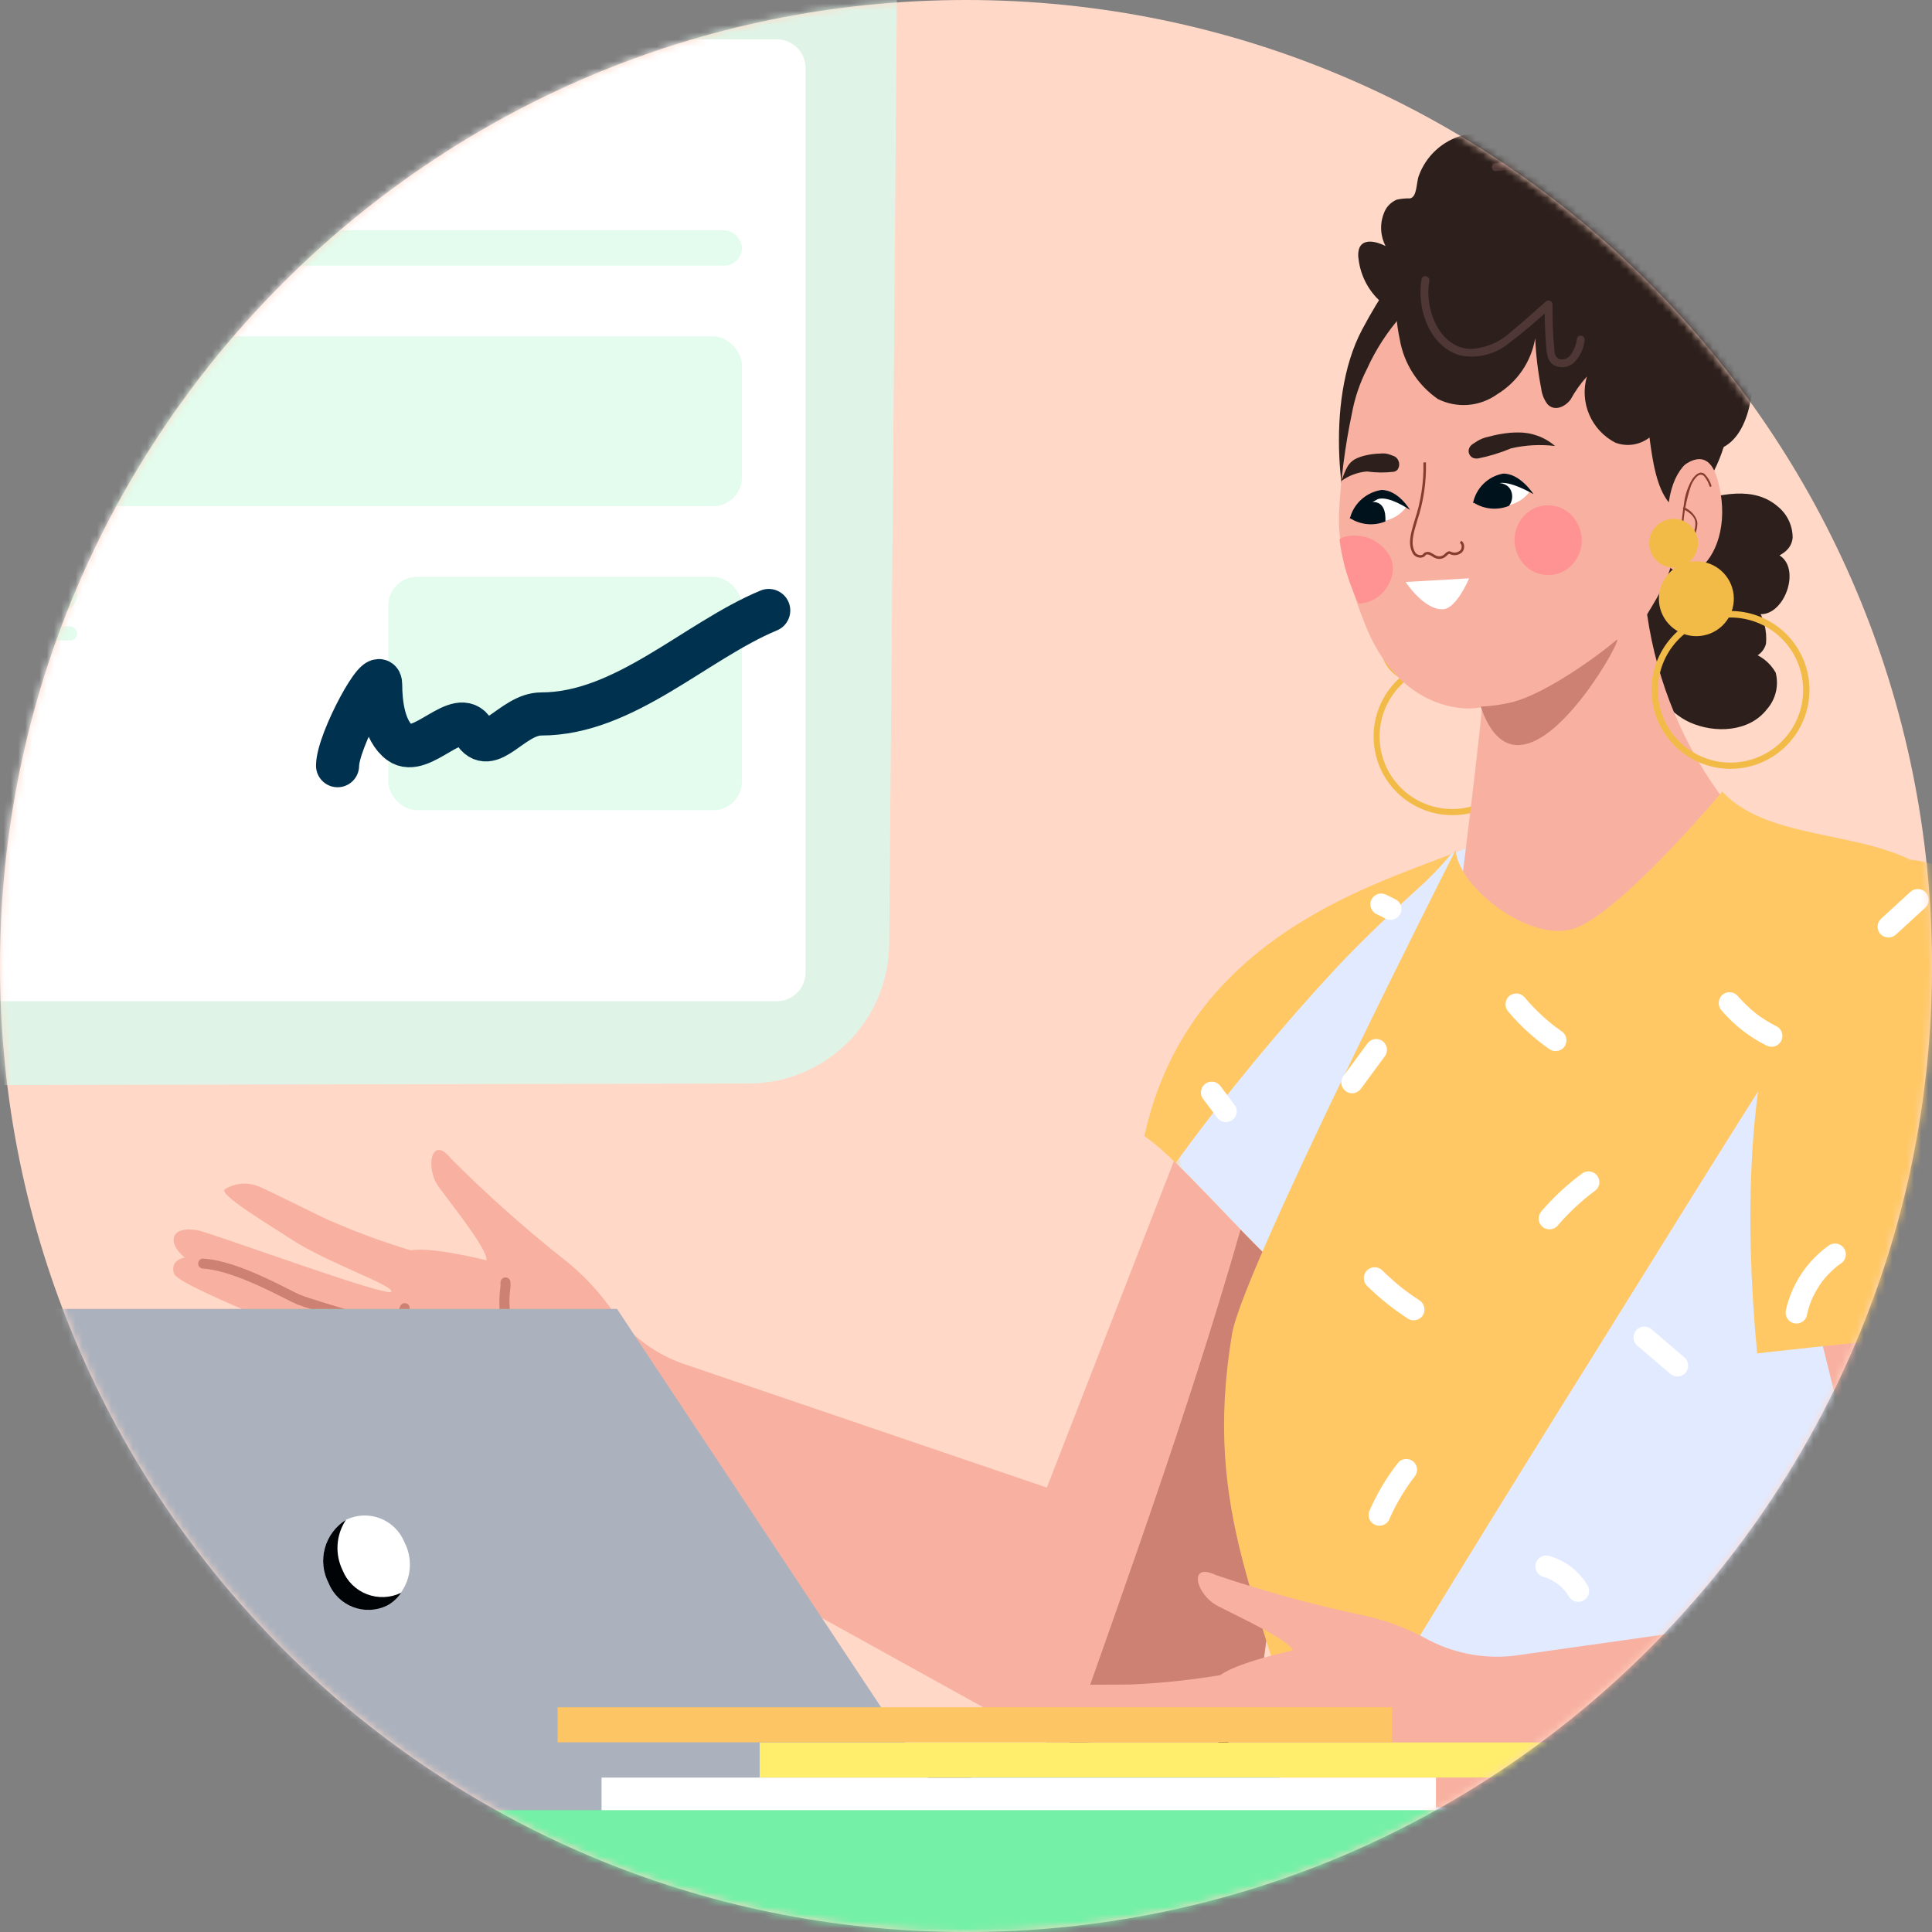 <svg width="269" height="269" viewBox="0 0 269 269" fill="none" xmlns="http://www.w3.org/2000/svg">
<rect x="0" y="0" width="269" height="269" fill="#808080" stroke="none"/>
<path d="M134.5 269C208.782 269 269 208.782 269 134.5C269 60.218 208.782 0 134.5 0C60.218 0 0 60.218 0 134.5C0 208.782 60.218 269 134.5 269Z" fill="#FFD8C7"/>
<mask id="mask0_18_890" style="mask-type:luminance" maskUnits="userSpaceOnUse" x="0" y="0" width="269" height="269">
<path d="M134.5 269C208.782 269 269 208.782 269 134.5C269 60.218 208.782 0 134.5 0C60.218 0 0 60.218 0 134.5C0 208.782 60.218 269 134.5 269Z" fill="white"/>
</mask>
<g mask="url(#mask0_18_890)">
<path d="M211.645 119.923L196.281 125.771C189.308 128.426 182.969 132.513 177.674 137.767C172.38 143.022 168.247 149.327 165.542 156.277L145.756 207.121L94.909 189.805C90.823 188.311 87.313 185.567 84.879 181.963C83.06 179.44 80.89 177.19 78.436 175.279C72.959 170.932 67.737 166.273 62.797 161.325C60.119 157.918 59.08 162.51 61.121 165.306C63.162 168.102 67.904 173.962 67.736 175.482C67.736 175.482 60.127 173.549 57.173 174.088C53.341 172.928 49.581 171.543 45.911 169.942C45.15 169.652 36.557 165.326 35.929 165.156C35.17 164.859 34.352 164.746 33.541 164.826C32.73 164.906 31.95 165.177 31.264 165.616C30.547 166.406 37.472 170.521 40.426 172.467C45.53 175.834 54.81 178.948 54.482 179.846C54.154 180.744 29.648 171.729 27.61 171.322C23.817 170.568 23.107 172.981 25.741 175.103C25.741 175.103 23.613 175.344 24.224 177.325C24.834 179.305 49.136 188.184 49.969 189.659C49.969 189.659 44.304 188.526 39.065 187.037C33.605 184.387 30.948 184.251 30.493 185.408C30.07 186.488 32.514 188.253 34.781 189.509C39.345 192.276 44.233 194.47 49.335 196.041C49.335 196.041 67.946 198.679 72.7 202.161C74.676 203.269 121.239 229.048 150.035 244.984C152.524 246.363 155.312 247.113 158.157 247.171C161.002 247.228 163.818 246.59 166.361 245.312C168.903 244.034 171.095 242.156 172.745 239.839C174.395 237.522 175.454 234.838 175.83 232.019L177.706 218.001L177.383 217.89L211.645 119.923Z" fill="#F8B1A1"/>
<path d="M76.705 193.481C76.574 193.482 76.445 193.445 76.335 193.375C73.974 191.94 72.084 189.847 70.897 187.353C69.711 184.86 69.28 182.074 69.657 179.338C69.681 179.112 69.69 178.884 69.684 178.657C69.662 178.476 69.71 178.293 69.818 178.146C69.927 177.999 70.087 177.899 70.267 177.867C70.443 177.834 70.625 177.872 70.773 177.973C70.921 178.073 71.024 178.228 71.058 178.404C71.096 178.743 71.096 179.086 71.058 179.425C70.713 181.909 71.101 184.439 72.173 186.707C73.246 188.974 74.956 190.879 77.096 192.19C77.224 192.27 77.322 192.39 77.376 192.531C77.429 192.672 77.436 192.826 77.394 192.971C77.352 193.116 77.264 193.244 77.143 193.334C77.022 193.425 76.875 193.474 76.724 193.473" fill="#CD8172"/>
<path d="M53.81 189.719C53.694 189.718 53.579 189.688 53.478 189.632C53.376 189.576 53.29 189.495 53.227 189.396C53.165 189.298 53.128 189.186 53.12 189.07C53.112 188.954 53.133 188.838 53.182 188.732C53.395 188.278 54.804 184.4 55.699 181.906C55.73 181.821 55.777 181.741 55.839 181.674C55.9 181.606 55.974 181.551 56.056 181.512C56.139 181.473 56.228 181.451 56.32 181.446C56.411 181.442 56.502 181.455 56.588 181.486C56.674 181.517 56.753 181.564 56.821 181.625C56.889 181.687 56.944 181.761 56.983 181.843C57.022 181.926 57.044 182.015 57.049 182.106C57.053 182.197 57.04 182.288 57.009 182.374C56.78 183.016 54.751 188.665 54.44 189.325C54.384 189.443 54.295 189.543 54.184 189.613C54.072 189.683 53.941 189.72 53.81 189.719Z" fill="#CD8172"/>
<path d="M54.65 185.592C54.583 185.593 54.517 185.584 54.453 185.565C53.992 185.436 43.113 182.36 41.246 181.557C40.862 181.393 40.272 181.097 39.539 180.725C36.83 179.361 31.787 176.826 28.185 176.622C28.014 176.597 27.858 176.508 27.748 176.374C27.638 176.239 27.583 176.068 27.593 175.895C27.603 175.722 27.677 175.559 27.802 175.438C27.926 175.316 28.091 175.246 28.264 175.24C32.155 175.457 37.17 177.981 40.165 179.489C40.868 179.845 41.431 180.127 41.795 180.279C43.573 181.047 54.721 184.196 54.836 184.228C54.999 184.273 55.139 184.377 55.232 184.518C55.324 184.66 55.361 184.83 55.337 184.997C55.313 185.164 55.229 185.317 55.1 185.426C54.971 185.536 54.807 185.595 54.638 185.592" fill="#CD8172"/>
<path d="M211.651 119.923L196.287 125.771C191.13 127.736 186.311 130.488 181.999 133.93C180.418 138.544 180.1 143.569 178.954 148.286C177.454 154.456 175.69 160.613 173.989 166.737C170.444 179.514 166.417 192.153 162.179 204.714C157.733 217.886 153.062 230.975 148.421 244.081L150.049 244.982C152.537 246.358 155.324 247.107 158.168 247.163C161.011 247.219 163.825 246.58 166.366 245.303C168.906 244.026 171.096 242.148 172.746 239.833C174.396 237.519 175.455 234.836 175.832 232.019L177.705 218.001L177.383 217.89L211.651 119.923Z" fill="#CD8172"/>
<path d="M56.355 182.136C56.355 182.136 54.117 188.377 53.81 189.025Z" fill="#842A20"/>
<path d="M180.715 178.547C184.751 181.147 186.83 181.078 190.896 183.633L212.473 114.963L197.109 120.813C183.657 125.933 164.426 134.798 159.334 158.198C164.341 161.408 175.704 175.32 180.715 178.547Z" fill="#FFC864"/>
<g style="mix-blend-mode:multiply">
<mask id="mask1_18_890" style="mask-type:luminance" maskUnits="userSpaceOnUse" x="163" y="114" width="50" height="70">
<path d="M212.473 114.962H163.693V183.634H212.473V114.962Z" fill="white"/>
</mask>
<g mask="url(#mask1_18_890)">
<path d="M198.669 122.575C194.38 126.474 190.173 130.401 186.188 134.619C178.227 143.195 170.771 152.227 163.86 161.669L163.694 161.894C169.28 167.29 176.867 176.057 180.716 178.533C184.753 181.133 186.832 181.064 190.898 183.619L212.475 114.949L202.054 118.916C200.99 120.189 199.861 121.405 198.671 122.561" fill="#E2EAFF"/>
</g>
</g>
<path d="M235.689 70.468C237.661 69.77 239.718 69.344 241.805 69.2C242.849 69.134 243.897 69.279 244.884 69.627C245.871 69.975 246.778 70.518 247.55 71.224C248.318 72.016 248.843 73.01 249.066 74.089C249.176 74.748 249.039 75.424 248.683 75.989C248.326 76.554 247.774 76.969 247.131 77.153C246.934 77.219 246.741 77.299 246.554 77.39C246.947 77.448 247.319 77.605 247.634 77.847C247.949 78.089 248.196 78.407 248.353 78.772C248.659 79.506 248.746 80.312 248.603 81.094C248.447 82.265 247.888 83.345 247.023 84.149C246.294 84.794 245.084 85.434 244.197 84.846C244.868 85.997 245.311 87.267 245.501 88.585C245.556 88.91 245.538 89.243 245.45 89.561C245.361 89.878 245.205 90.172 244.99 90.423C244.776 90.673 244.509 90.873 244.209 91.01C243.909 91.146 243.583 91.215 243.253 91.212C245.476 92.051 247.55 93.227 246.847 95.93C246.502 97.371 245.686 98.657 244.529 99.583C243.239 100.417 241.76 100.916 240.228 101.035C238.696 101.154 237.159 100.89 235.754 100.266C231.556 98.701 225.344 88.743 224.842 84.194" fill="#2D201C"/>
<path d="M235.82 70.933C238.758 70.043 241.99 69.056 245.009 70.179C245.83 70.46 246.573 70.93 247.176 71.552C247.78 72.175 248.228 72.931 248.483 73.759C248.995 75.564 247.746 76.326 246.31 76.969C246.229 77.019 246.165 77.091 246.125 77.176C246.085 77.261 246.07 77.356 246.082 77.449C246.095 77.543 246.134 77.63 246.195 77.702C246.256 77.774 246.336 77.827 246.426 77.854C250.121 78.596 247.378 85.752 244.438 84.413C244.346 84.363 244.239 84.344 244.135 84.36C244.03 84.375 243.934 84.424 243.859 84.498C243.785 84.573 243.736 84.669 243.721 84.773C243.706 84.877 243.724 84.984 243.774 85.077C244.51 86.682 246.377 90.384 243.249 90.714C243.134 90.719 243.025 90.763 242.941 90.841C242.856 90.918 242.801 91.022 242.786 91.136C242.77 91.249 242.796 91.365 242.857 91.461C242.918 91.558 243.011 91.63 243.12 91.665C244.986 92.39 246.918 93.442 246.377 95.788C246.128 96.835 245.607 97.797 244.865 98.577C244.123 99.357 243.188 99.926 242.154 100.227C240.654 100.642 239.072 100.67 237.558 100.31C236.043 99.949 234.644 99.212 233.492 98.165C231.463 96.217 229.732 93.981 228.355 91.529C226.87 89.304 225.841 86.807 225.328 84.182C225.249 83.572 224.277 83.564 224.358 84.182C225.011 87.514 226.384 90.663 228.382 93.409C230.101 96.051 232.312 99.243 235.288 100.582C238.728 102.128 243.529 101.947 245.991 98.781C246.605 98.094 247.039 97.266 247.256 96.37C247.473 95.475 247.465 94.54 247.234 93.648C246.825 92.924 246.273 92.292 245.611 91.789C244.948 91.287 244.19 90.925 243.383 90.726C243.34 91.043 243.298 91.361 243.255 91.677C243.858 91.674 244.443 91.471 244.918 91.101C245.394 90.731 245.735 90.215 245.887 89.632C246.05 87.853 245.603 86.072 244.618 84.581L243.956 85.243C248.331 87.233 251.652 77.909 246.693 76.91C246.732 77.206 246.77 77.503 246.809 77.797C248.149 77.204 249.433 76.517 249.597 74.875C249.6 74.046 249.418 73.228 249.065 72.478C248.711 71.729 248.195 71.068 247.554 70.543C244.185 67.601 239.386 68.833 235.573 69.99C234.98 70.171 235.231 71.105 235.831 70.926" fill="#2D201C"/>
<path d="M202.1 87.914C201.723 86.997 201.083 86.213 200.26 85.659C199.437 85.106 198.469 84.809 197.477 84.806C196.485 84.802 195.515 85.093 194.688 85.641C193.862 86.189 193.217 86.969 192.834 87.883C192.451 88.798 192.349 89.805 192.539 90.778C192.729 91.75 193.203 92.645 193.902 93.348C194.601 94.051 195.493 94.532 196.465 94.728C197.437 94.925 198.446 94.829 199.363 94.453C200.594 93.949 201.573 92.976 202.086 91.75C202.6 90.524 202.604 89.144 202.1 87.914Z" fill="#F2BB47"/>
<path d="M197.458 95.036C196.16 95.04 194.907 94.561 193.943 93.693C192.979 92.825 192.373 91.629 192.243 90.338C192.113 89.048 192.468 87.755 193.24 86.712C194.011 85.669 195.143 84.951 196.416 84.696C197.689 84.442 199.011 84.67 200.124 85.336C201.238 86.002 202.063 87.059 202.44 88.3C202.817 89.541 202.718 90.878 202.162 92.05C201.606 93.222 200.634 94.146 199.434 94.641C198.807 94.9 198.136 95.034 197.458 95.036ZM197.458 85.005C196.262 85.003 195.108 85.446 194.22 86.247C193.332 87.048 192.773 88.15 192.653 89.34C192.533 90.529 192.86 91.72 193.57 92.682C194.28 93.644 195.322 94.308 196.495 94.545C197.668 94.782 198.886 94.575 199.914 93.964C200.943 93.353 201.707 92.382 202.058 91.239C202.41 90.097 202.324 88.864 201.817 87.781C201.31 86.699 200.418 85.843 199.315 85.381C198.727 85.133 198.096 85.006 197.458 85.005Z" fill="#F2BB47"/>
<path d="M197.306 80.855C197.061 80.259 196.645 79.748 196.109 79.388C195.574 79.028 194.944 78.835 194.298 78.833C193.653 78.831 193.022 79.02 192.484 79.377C191.947 79.733 191.527 80.241 191.278 80.836C191.029 81.431 190.963 82.086 191.087 82.719C191.211 83.352 191.52 83.934 191.975 84.391C192.429 84.848 193.01 85.16 193.642 85.288C194.275 85.416 194.931 85.353 195.528 85.108C196.328 84.78 196.965 84.147 197.298 83.35C197.632 82.552 197.634 81.655 197.306 80.855Z" fill="#F2BB47"/>
<path d="M194.293 85.486C193.449 85.488 192.634 85.176 192.008 84.611C191.381 84.045 190.988 83.267 190.904 82.428C190.82 81.589 191.052 80.749 191.555 80.071C192.057 79.393 192.794 78.927 193.622 78.762C194.45 78.598 195.309 78.747 196.032 79.182C196.756 79.616 197.292 80.303 197.536 81.111C197.779 81.918 197.714 82.787 197.351 83.549C196.989 84.311 196.356 84.91 195.575 85.231C195.168 85.398 194.732 85.484 194.293 85.486ZM194.293 78.97C193.622 78.97 192.969 79.186 192.43 79.586C191.891 79.985 191.495 80.547 191.301 81.189C191.106 81.83 191.122 82.517 191.348 83.149C191.573 83.78 191.996 84.322 192.553 84.695C193.111 85.069 193.773 85.253 194.443 85.221C195.113 85.19 195.755 84.944 196.275 84.52C196.795 84.096 197.164 83.516 197.329 82.866C197.494 82.216 197.446 81.531 197.191 80.911C196.957 80.335 196.555 79.843 196.039 79.497C195.522 79.152 194.914 78.968 194.293 78.97Z" fill="#F2BB47"/>
<path d="M202.203 113.499C199.849 113.495 197.558 112.735 195.67 111.331C193.781 109.926 192.395 107.952 191.716 105.7C191.037 103.447 191.102 101.036 191.899 98.823C192.697 96.61 194.186 94.713 196.147 93.41C198.107 92.108 200.435 91.471 202.786 91.593C205.137 91.715 207.386 92.589 209.201 94.087C211.016 95.584 212.301 97.626 212.866 99.909C213.431 102.193 213.245 104.598 212.337 106.768C211.508 108.769 210.102 110.478 208.297 111.677C206.491 112.876 204.37 113.51 202.203 113.499ZM202.23 92.435C199.721 92.427 197.298 93.352 195.433 95.03C193.568 96.708 192.394 99.019 192.139 101.514C191.884 104.008 192.567 106.509 194.054 108.528C195.541 110.548 197.726 111.944 200.185 112.443C202.644 112.943 205.201 112.511 207.36 111.231C209.518 109.951 211.123 107.916 211.862 105.519C212.602 103.123 212.424 100.538 211.363 98.266C210.301 95.993 208.432 94.197 206.119 93.225C204.887 92.708 203.566 92.439 202.23 92.435Z" fill="#F2BB47"/>
<path d="M213.897 93.401L189.165 76.632C186.761 72.371 184.226 56.098 189.663 45.87C199.754 26.897 209.62 26.761 220.092 28.89C237.568 32.444 250.783 59.441 231.366 74.05" fill="#2D201C"/>
<path d="M232.172 67.047C232.172 67.047 237.228 60.334 239.088 66.605C240.718 72.106 239.309 76.84 236.871 78.981C233.933 81.559 231.506 77.93 231.506 77.93L232.172 67.047Z" fill="#F8B1A1"/>
<path d="M234.316 74.055C234.361 71.864 234.743 69.693 235.45 67.618C235.683 67.026 236.513 65.551 237.268 66.299C237.614 66.719 237.877 67.201 238.041 67.719C238.11 67.881 238.347 67.743 238.278 67.581C238.101 66.979 237.775 66.431 237.329 65.989C236.659 65.476 236.009 66.173 235.626 66.704C234.99 67.771 234.592 68.963 234.458 70.199C234.254 71.476 234.115 72.763 234.043 74.055C234.03 74.231 234.306 74.231 234.318 74.055" fill="#863D2B"/>
<path d="M234.397 70.888C235.124 71.305 235.978 71.838 236.053 72.758C236.128 73.678 235.589 74.535 235.614 75.467C235.614 75.643 235.895 75.645 235.889 75.467C235.863 74.458 236.507 73.512 236.284 72.505C236.137 72.093 235.905 71.715 235.603 71.397C235.3 71.08 234.935 70.829 234.53 70.661C234.498 70.643 234.461 70.638 234.426 70.647C234.39 70.656 234.36 70.679 234.342 70.711C234.324 70.742 234.318 70.779 234.328 70.815C234.337 70.85 234.36 70.88 234.391 70.898" fill="#863D2B"/>
<path d="M227.653 57.625C228.675 59.626 232.216 60.39 233.047 76.174C233.184 79.947 229.509 85.086 229.335 85.556C230.7 95.056 234.465 104.051 240.275 111.692C241.826 113.138 264.9 122.313 267.754 124.469C281.055 134.537 243.346 155.954 243.346 155.954C243.346 155.954 165.694 172.539 203.236 125.107C203.236 125.107 206.549 98.548 206.292 98.44C204.619 98.998 194.716 99.334 189.867 86.427C188.737 83.567 187.804 80.633 187.075 77.646C186.604 75.715 186.385 73.732 186.421 71.745C186.646 66.965 187.253 62.211 188.239 57.529C188.631 55.399 189.329 53.338 190.311 51.408C191.533 48.699 193.156 46.189 195.127 43.964C195.221 44.161 215.891 34.848 227.663 57.635" fill="#F8B1A1"/>
<path d="M213.457 70.844C212.335 71.452 211.492 72.469 211.104 73.684C210.716 74.898 210.814 76.216 211.376 77.36C211.632 77.926 212 78.435 212.458 78.855C212.916 79.275 213.454 79.599 214.04 79.806C214.627 80.014 215.249 80.1 215.869 80.061C216.49 80.022 217.096 79.859 217.652 79.579C218.773 78.972 219.616 77.955 220.004 76.74C220.392 75.525 220.294 74.208 219.732 73.064C219.476 72.498 219.108 71.989 218.65 71.569C218.192 71.148 217.654 70.825 217.068 70.617C216.482 70.41 215.86 70.323 215.239 70.362C214.619 70.4 214.012 70.566 213.457 70.844Z" fill="#FF9292"/>
<path d="M186.964 74.804C186.803 74.891 186.65 74.992 186.506 75.104C186.891 78.207 187.79 81.225 189.167 84.033C189.861 84.028 190.543 83.862 191.161 83.547C193.469 82.362 194.868 79.126 193.242 77.031C192.575 76.035 191.604 75.28 190.473 74.88C189.342 74.48 188.112 74.456 186.966 74.812" fill="#FF9292"/>
<path d="M206.162 98.384C207.703 98.319 209.234 98.096 210.73 97.721C215.255 96.495 222.269 91.495 225.053 89.13C226.701 87.728 211.842 114.936 206.162 98.384Z" fill="#CD8172"/>
<path d="M210.222 60.258C209.189 60.358 208.167 60.55 207.168 60.832C206.638 60.938 206.131 61.139 205.672 61.425C205.247 61.719 204.737 61.91 204.542 62.451C204.499 62.569 204.479 62.693 204.481 62.818C204.485 63.029 204.552 63.234 204.675 63.407C204.797 63.579 204.968 63.71 205.166 63.784C205.372 63.843 205.588 63.859 205.8 63.833C207.377 63.517 208.919 63.045 210.402 62.423C212.405 61.963 214.473 61.853 216.514 62.098C215.074 60.852 213.224 60.182 211.319 60.216C210.952 60.216 210.586 60.226 210.222 60.258Z" fill="#2D201C"/>
<path d="M189.849 63.474C190.631 63.271 191.434 63.16 192.242 63.146C192.668 63.097 193.099 63.147 193.502 63.292C193.898 63.456 194.32 63.489 194.615 63.967C194.68 64.073 194.729 64.188 194.763 64.307C194.823 64.502 194.832 64.709 194.792 64.909C194.751 65.109 194.661 65.296 194.53 65.452C194.402 65.566 194.248 65.646 194.081 65.685C192.834 65.835 191.572 65.821 190.327 65.646C189.031 65.748 187.789 66.212 186.743 66.984C187.403 65.306 187.681 64.317 189.041 63.752C189.306 63.643 189.578 63.55 189.855 63.474" fill="#2D201C"/>
<path d="M200.39 77.822C200.236 77.822 200.083 77.796 199.938 77.745C199.756 77.675 199.583 77.585 199.422 77.477C199.319 77.41 199.212 77.348 199.102 77.293C198.944 77.218 198.64 77.127 198.509 77.271C198.489 77.291 198.471 77.313 198.456 77.336C198.407 77.41 198.343 77.472 198.268 77.518C198.145 77.585 198.009 77.628 197.87 77.643C197.73 77.657 197.589 77.645 197.454 77.605C197.157 77.533 196.9 77.35 196.735 77.094C195.974 75.781 196.389 74.379 196.966 72.442C197.839 69.849 198.252 67.123 198.185 64.388L198.543 64.376C198.612 67.15 198.194 69.914 197.31 72.544C196.76 74.396 196.361 75.735 197.047 76.916C197.163 77.091 197.342 77.216 197.547 77.263C197.727 77.319 197.921 77.302 198.088 77.216C198.121 77.193 198.149 77.163 198.169 77.129C198.193 77.095 198.219 77.063 198.246 77.032C198.388 76.919 198.562 76.852 198.743 76.842C198.924 76.831 199.104 76.878 199.258 76.975C199.38 77.034 199.499 77.1 199.614 77.172C199.753 77.267 199.902 77.346 200.058 77.407C200.224 77.463 200.402 77.476 200.575 77.445C200.747 77.415 200.909 77.341 201.046 77.232C201.094 77.192 201.141 77.149 201.186 77.103C201.312 76.963 201.468 76.853 201.643 76.782C201.702 76.76 201.764 76.752 201.826 76.758C201.888 76.763 201.948 76.782 202.002 76.813C202.216 76.921 202.457 76.961 202.694 76.927C202.931 76.894 203.151 76.788 203.326 76.626C203.398 76.54 203.45 76.44 203.48 76.332C203.51 76.225 203.517 76.112 203.5 76.002C203.493 75.919 203.468 75.84 203.426 75.768C203.385 75.696 203.329 75.635 203.261 75.587L203.459 75.285C203.569 75.361 203.662 75.46 203.73 75.575C203.798 75.69 203.841 75.819 203.854 75.952C203.877 76.114 203.866 76.28 203.821 76.437C203.776 76.595 203.698 76.741 203.593 76.867C203.373 77.084 203.091 77.228 202.786 77.28C202.481 77.332 202.167 77.288 201.888 77.155C201.791 77.111 201.789 77.109 201.755 77.123C201.632 77.179 201.523 77.261 201.433 77.362C201.38 77.413 201.327 77.465 201.271 77.51C201.022 77.713 200.71 77.824 200.388 77.824" fill="#863D2B"/>
<path d="M235.976 39.806C236.733 38.746 237.136 37.473 237.128 36.17C237.119 34.868 236.699 33.601 235.928 32.55C235.614 32.073 235.195 31.674 234.704 31.382C234.213 31.09 233.662 30.913 233.093 30.865C232.524 30.816 231.951 30.897 231.417 31.101C230.884 31.306 230.403 31.628 230.013 32.044C230.949 26.558 223.998 20.934 219.027 19.143C213.994 17.937 208.761 17.832 203.684 18.835C202.281 19.213 200.99 19.924 199.921 20.908C198.852 21.891 198.036 23.118 197.543 24.484C197.172 25.471 197.334 27.446 196.3 27.628C195.683 27.608 195.066 27.667 194.465 27.803C193.824 28.08 193.287 28.552 192.931 29.152C192.517 29.938 192.299 30.813 192.297 31.701C192.295 32.59 192.509 33.466 192.919 34.254C191.582 33.577 189.675 33.146 189.203 34.71C189.094 35.16 189.079 35.627 189.159 36.082C189.452 38.558 190.711 40.818 192.663 42.371C192.631 42.347 193.799 40.876 194.312 40.256C194.312 40.329 194.312 40.403 194.312 40.477C194.231 42.753 194.426 45.03 194.895 47.258C195.183 48.926 195.802 50.521 196.715 51.947C197.628 53.373 198.817 54.603 200.212 55.564C201.517 56.211 202.973 56.491 204.424 56.374C205.876 56.256 207.268 55.747 208.452 54.899C209.842 54.057 211.035 52.925 211.949 51.581C212.863 50.238 213.477 48.713 213.749 47.112C213.856 49.453 214.136 51.782 214.587 54.082C214.676 54.882 214.98 55.644 215.468 56.285C216.434 57.308 217.875 56.68 218.669 55.643C219.301 54.489 220.064 53.413 220.945 52.435C220.44 54.19 220.559 56.066 221.282 57.743C222.005 59.42 223.287 60.795 224.911 61.634C225.698 61.931 226.548 62.021 227.38 61.896C228.212 61.77 228.998 61.433 229.663 60.917C230.119 64.376 230.67 67.869 232.346 69.945C233.117 64.702 235.82 63.243 238.58 62.73C243.773 61.764 244.419 53.422 243.915 50.265C243.111 45.26 240.038 39.587 235.99 39.8" fill="#2D201C"/>
<path d="M197.942 38.847C197.184 42.865 199.025 48.386 203.427 49.509C204.566 49.718 205.737 49.683 206.861 49.405C207.985 49.128 209.037 48.615 209.948 47.9C212.059 46.31 214.078 44.601 215.996 42.782L215.063 42.387C215.063 44.192 215.113 45.997 215.249 47.795C215.328 48.858 215.31 50.182 216.32 50.826C216.74 51.056 217.217 51.159 217.695 51.122C218.172 51.084 218.628 50.909 219.007 50.617C219.914 49.779 220.488 48.643 220.625 47.416C220.781 46.733 219.726 46.439 219.57 47.126C219.473 48.025 219.118 48.877 218.549 49.58C218.364 49.773 218.131 49.913 217.874 49.986C217.617 50.058 217.345 50.062 217.087 49.995C216.431 49.717 216.446 48.984 216.393 48.415C216.195 46.413 216.152 44.393 216.158 42.383C216.156 42.276 216.124 42.171 216.064 42.082C216.004 41.993 215.919 41.924 215.82 41.882C215.722 41.84 215.613 41.828 215.507 41.847C215.401 41.865 215.303 41.915 215.225 41.988C213.645 43.37 212.101 44.802 210.471 46.121C208.906 47.624 206.843 48.502 204.674 48.589C200.284 48.378 198.31 42.828 199.007 39.137C199.138 38.45 198.085 38.15 197.954 38.847" fill="#4E3734"/>
<path d="M208.256 23.826C211.241 23.427 214.278 23.736 217.12 24.731C218.261 25.175 219.258 25.924 220.003 26.896C220.747 27.869 221.21 29.026 221.34 30.243C221.366 30.944 222.461 30.948 222.435 30.243C222.32 28.9 221.852 27.611 221.078 26.508C220.304 25.404 219.251 24.524 218.027 23.959C214.932 22.707 211.564 22.284 208.256 22.733C207.557 22.768 207.551 23.862 208.256 23.826Z" fill="#4E3734"/>
<path d="M212.922 68.532C212.633 67.977 212.209 67.504 211.688 67.156C211.167 66.808 210.568 66.598 209.944 66.543C209.399 66.504 208.852 66.579 208.338 66.764C207.824 66.95 207.354 67.241 206.96 67.62C206.242 68.254 205.628 68.997 205.143 69.823C205.143 69.823 210.193 72.021 212.92 68.532" fill="white"/>
<path d="M207.883 67.295C207.143 67.49 206.472 67.887 205.944 68.442C205.375 69.066 205.514 69.192 205.154 69.966C205.88 70.434 206.707 70.72 207.567 70.802C208.426 70.883 209.293 70.757 210.094 70.434C211.016 69.35 210.653 66.852 207.887 67.293" fill="#00121C"/>
<path d="M205.085 70.092C205.284 69.062 205.789 68.116 206.534 67.376C207.279 66.637 208.23 66.138 209.262 65.946C211.633 65.869 213.514 68.803 213.514 68.803C213.514 68.803 210.054 66.767 208.564 67.32C207.248 68.026 206.07 68.963 205.085 70.084" fill="#00121C"/>
<path d="M195.72 70.691C195.409 70.127 194.965 69.647 194.426 69.294C193.887 68.94 193.269 68.724 192.627 68.663C192.105 68.614 191.577 68.68 191.082 68.856C190.588 69.032 190.138 69.315 189.764 69.684C189.042 70.352 188.427 71.127 187.941 71.983C187.941 71.983 192.993 74.18 195.72 70.691Z" fill="white"/>
<path d="M190.519 69.947C190.257 69.997 190.008 70.1 189.786 70.248C189.564 70.395 189.374 70.586 189.227 70.807C188.659 71.429 188.316 71.364 187.954 72.138C188.68 72.606 189.507 72.892 190.367 72.974C191.227 73.055 192.093 72.929 192.894 72.606C192.959 71.309 192.696 69.526 190.523 69.947" fill="#00121C"/>
<path d="M187.931 72.243C188.183 71.22 188.732 70.294 189.507 69.58C190.282 68.866 191.251 68.396 192.291 68.227C194.662 68.15 196.31 70.991 196.31 70.991C196.31 70.991 193.321 68.946 191.833 69.499C190.413 70.234 189.1 71.16 187.931 72.251" fill="#00121C"/>
<path d="M195.713 81.033L204.553 80.522C204.553 80.522 202.793 84.782 200.882 84.834C198.221 84.901 195.713 81.033 195.713 81.033Z" fill="white"/>
<path d="M209.531 250.005C205.703 250.005 186.541 249.31 186.35 249.304L186.393 248.066C186.591 248.066 205.725 248.767 209.531 248.767V250.005Z" fill="#43496E"/>
<path d="M171.551 185.668C167.285 211.184 176.127 223.268 182.586 250.16C200.015 263.745 270.314 255.961 270.314 255.961C269.461 253.545 275.612 202.755 276.418 186.685C276.908 176.919 278.378 134.999 269.913 122.317C261.986 115.114 246.859 117.792 239.801 110.216C239.801 110.216 226.104 126.578 219.481 129.171C213.249 131.607 202.953 123.484 202.686 118.355V118.327C202.686 118.327 173.062 176.661 171.556 185.674" fill="#FFC864"/>
<g style="mix-blend-mode:multiply">
<mask id="mask2_18_890" style="mask-type:luminance" maskUnits="userSpaceOnUse" x="183" y="119" width="94" height="140">
<path d="M276.831 119.639H183.639V258.177H276.831V119.639Z" fill="white"/>
</mask>
<g mask="url(#mask2_18_890)">
<path d="M265.79 119.641C263.002 124.065 260.083 128.451 257.145 132.87C244.895 151.331 233.34 170.311 221.597 189.099C208.783 209.6 196.13 230.2 183.639 250.899C202.661 263.441 270.316 255.952 270.316 255.952C269.461 253.537 275.612 202.748 276.418 186.678C276.908 176.912 278.38 134.992 269.915 122.31C268.681 121.22 267.291 120.319 265.792 119.637" fill="#E2EAFF"/>
</g>
</g>
<path d="M240.84 81.458C240.464 80.541 239.824 79.757 239.001 79.203C238.178 78.65 237.21 78.353 236.218 78.35C235.226 78.346 234.256 78.637 233.429 79.185C232.603 79.733 231.957 80.513 231.575 81.427C231.192 82.342 231.089 83.349 231.28 84.322C231.47 85.294 231.944 86.189 232.643 86.892C233.342 87.595 234.234 88.076 235.206 88.272C236.178 88.469 237.186 88.373 238.104 87.997C239.334 87.493 240.314 86.52 240.827 85.294C241.34 84.067 241.345 82.688 240.84 81.458Z" fill="#F2BB47"/>
<path d="M236.207 88.576C234.911 88.579 233.66 88.101 232.698 87.234C231.736 86.367 231.131 85.173 231.001 83.885C230.872 82.596 231.226 81.306 231.997 80.264C232.767 79.223 233.898 78.506 235.168 78.252C236.439 77.998 237.759 78.225 238.871 78.891C239.982 79.556 240.807 80.611 241.183 81.85C241.559 83.089 241.46 84.423 240.906 85.594C240.351 86.764 239.381 87.686 238.183 88.181C237.556 88.439 236.885 88.573 236.207 88.576ZM236.191 78.551C235.16 78.552 234.155 78.885 233.327 79.499C232.499 80.114 231.89 80.978 231.59 81.965C231.291 82.951 231.316 84.008 231.663 84.979C232.01 85.95 232.66 86.784 233.518 87.357C234.375 87.931 235.394 88.214 236.424 88.165C237.455 88.117 238.443 87.738 239.242 87.086C240.041 86.433 240.609 85.542 240.862 84.542C241.115 83.543 241.041 82.488 240.649 81.535C240.29 80.649 239.673 79.891 238.879 79.359C238.084 78.827 237.148 78.545 236.191 78.551Z" fill="#F2BB47"/>
<path d="M236.045 74.398C235.8 73.802 235.383 73.291 234.848 72.931C234.313 72.571 233.682 72.378 233.037 72.376C232.392 72.374 231.761 72.563 231.223 72.92C230.685 73.276 230.266 73.784 230.017 74.379C229.768 74.974 229.702 75.629 229.825 76.262C229.949 76.895 230.258 77.477 230.713 77.934C231.168 78.391 231.749 78.704 232.381 78.831C233.014 78.959 233.67 78.896 234.266 78.651C235.067 78.323 235.703 77.69 236.037 76.893C236.37 76.095 236.373 75.198 236.045 74.398Z" fill="#F2BB47"/>
<path d="M233.032 79.026C232.188 79.028 231.374 78.716 230.748 78.15C230.122 77.585 229.729 76.807 229.645 75.968C229.562 75.129 229.794 74.288 230.297 73.611C230.799 72.934 231.536 72.467 232.364 72.303C233.192 72.139 234.051 72.289 234.774 72.723C235.498 73.157 236.033 73.845 236.277 74.652C236.521 75.46 236.455 76.329 236.092 77.09C235.73 77.852 235.097 78.451 234.316 78.772C233.909 78.939 233.472 79.026 233.032 79.026ZM233.032 72.511C232.361 72.511 231.708 72.727 231.169 73.127C230.631 73.526 230.235 74.088 230.04 74.73C229.845 75.371 229.862 76.058 230.087 76.69C230.313 77.321 230.735 77.863 231.293 78.237C231.85 78.61 232.512 78.794 233.182 78.762C233.853 78.731 234.495 78.485 235.014 78.061C235.534 77.637 235.903 77.057 236.068 76.407C236.233 75.757 236.185 75.072 235.931 74.452C235.696 73.876 235.295 73.384 234.778 73.038C234.262 72.693 233.654 72.509 233.032 72.511Z" fill="#F2BB47"/>
<path d="M240.961 107.046C238.229 107.051 235.594 106.039 233.568 104.208C231.542 102.377 230.27 99.858 230.001 97.141C229.732 94.425 230.484 91.706 232.111 89.513C233.738 87.32 236.124 85.812 238.804 85.28C241.483 84.749 244.264 85.234 246.606 86.639C248.948 88.045 250.682 90.272 251.47 92.885C252.259 95.499 252.046 98.312 250.873 100.777C249.7 103.242 247.651 105.183 245.124 106.221C243.804 106.765 242.389 107.046 240.961 107.046ZM240.977 85.977C238.468 85.969 236.046 86.894 234.181 88.572C232.317 90.249 231.143 92.559 230.888 95.053C230.633 97.548 231.316 100.047 232.802 102.067C234.289 104.086 236.474 105.481 238.933 105.981C241.391 106.48 243.948 106.048 246.106 104.769C248.263 103.49 249.868 101.454 250.608 99.059C251.347 96.663 251.169 94.078 250.108 91.806C249.047 89.534 247.178 87.738 244.865 86.766C243.634 86.249 242.313 85.981 240.977 85.977Z" fill="#F2BB47"/>
<path d="M210.722 230.546C206.397 231.024 202.032 230.126 198.248 227.979C195.497 226.529 192.553 225.476 189.505 224.854C182.665 223.392 175.915 221.537 169.288 219.3C165.374 217.436 166.49 222.018 169.559 223.608C172.627 225.197 179.485 228.347 180.009 229.786C180.009 229.786 172.335 231.433 169.932 233.229C165.985 233.892 162.003 234.321 158.006 234.517C157.194 234.594 147.573 234.535 146.941 234.663C146.13 234.734 145.347 234.996 144.656 235.427C143.966 235.859 143.387 236.447 142.967 237.145C142.675 238.168 150.711 238.782 154.23 239.216C160.3 239.966 169.997 238.624 170.104 239.583C170.211 240.543 144.246 243.335 142.244 243.88C138.51 244.889 138.948 247.365 142.244 248.097C142.014 248.222 141.816 248.399 141.667 248.615C141.518 248.83 141.421 249.077 141.385 249.336C141.349 249.596 141.374 249.86 141.459 250.108C141.544 250.355 141.685 250.58 141.873 250.763C143.301 252.265 169.023 249.436 170.422 250.368C170.422 250.368 164.842 251.868 159.486 252.862C153.418 252.915 150.976 253.971 151.084 255.209C151.185 256.364 154.159 256.86 156.749 256.986C162.068 257.44 167.423 257.234 172.692 256.374C172.692 256.374 190.538 250.472 196.344 251.477C198.6 251.596 251.783 254.007 284.665 255.496C296.963 256.052 307.099 244.158 303.139 232.513L299.617 217.965L210.722 230.546Z" fill="#F8B1A1"/>
<path d="M170.97 249.154C170.787 249.154 170.613 249.082 170.483 248.954C170.353 248.827 170.278 248.653 170.274 248.471C170.274 247.968 169.804 243.869 169.496 241.237C169.474 241.053 169.526 240.869 169.641 240.724C169.755 240.58 169.923 240.486 170.106 240.465C170.29 240.443 170.474 240.495 170.619 240.61C170.764 240.724 170.857 240.892 170.879 241.075C170.958 241.754 171.655 247.715 171.669 248.445C171.672 248.63 171.602 248.808 171.474 248.941C171.346 249.074 171.17 249.151 170.986 249.154H170.97Z" fill="#842A20"/>
<path d="M142.233 248.787C142.072 248.787 141.916 248.732 141.791 248.631C141.667 248.53 141.581 248.389 141.549 248.232C141.516 248.074 141.539 247.911 141.614 247.769C141.689 247.627 141.81 247.515 141.958 247.452C145.544 245.918 151.383 245.949 154.513 245.971C155.303 245.971 155.929 245.971 156.325 245.959C158.265 245.853 169.644 243.728 169.76 243.708C169.941 243.677 170.127 243.718 170.279 243.822C170.43 243.926 170.535 244.085 170.571 244.265C170.604 244.446 170.564 244.633 170.46 244.785C170.355 244.937 170.195 245.041 170.013 245.075C169.541 245.163 158.431 247.247 156.4 247.349C155.985 247.373 155.327 247.369 154.503 247.363C151.466 247.353 145.821 247.312 142.505 248.731C142.419 248.769 142.325 248.788 142.231 248.789" fill="#842A20"/>
<path d="M264.687 231.394L250.909 175.751C250.387 169.691 250.396 163.596 250.937 157.537C251.277 154.036 252.577 150.696 254.693 147.885C256.808 145.073 259.658 142.899 262.93 141.601C266.201 140.302 269.768 139.93 273.237 140.524C276.707 141.119 279.945 142.658 282.596 144.971L285.266 147.289L302.549 231.435" fill="#F8B1A1"/>
<path d="M178.13 245.017H110.794V252.907H178.13V245.017Z" fill="#000306"/>
<path d="M178.13 245.017H134.133L137.593 252.914H178.13V245.017Z" fill="#386DFD"/>
<path d="M26.627 252.901H132.752L85.91 182.243H-20.215L26.627 252.901Z" fill="#ACB2BD"/>
<path d="M45.753 220.426C44.969 218.919 44.785 217.172 45.237 215.536C45.688 213.899 46.743 212.494 48.189 211.602C48.924 211.246 49.725 211.046 50.541 211.013C51.358 210.98 52.172 211.114 52.934 211.409C53.696 211.703 54.389 212.151 54.971 212.724C55.553 213.297 56.011 213.984 56.316 214.741C57.099 216.248 57.283 217.994 56.832 219.631C56.38 221.268 55.325 222.673 53.879 223.565C53.144 223.92 52.343 224.12 51.527 224.153C50.711 224.186 49.896 224.052 49.134 223.757C48.372 223.463 47.679 223.015 47.097 222.442C46.516 221.869 46.058 221.183 45.753 220.426Z" fill="white"/>
<path d="M55.832 221.776C55.096 222.131 54.295 222.331 53.479 222.364C52.662 222.397 51.848 222.262 51.086 221.968C50.324 221.674 49.63 221.226 49.048 220.653C48.466 220.08 48.008 219.394 47.703 218.636C47.162 217.527 46.92 216.295 47.002 215.063C47.084 213.831 47.486 212.642 48.169 211.613C46.731 212.508 45.683 213.912 45.234 215.545C44.786 217.178 44.971 218.92 45.751 220.423C46.056 221.181 46.514 221.867 47.096 222.44C47.678 223.013 48.371 223.461 49.134 223.755C49.896 224.049 50.71 224.184 51.526 224.151C52.343 224.118 53.144 223.918 53.879 223.563C54.672 223.128 55.349 222.51 55.855 221.762L55.836 221.774" fill="#000306"/>
<path d="M244.656 188.464C241.779 188.639 299.235 182.679 299.235 182.679C299.235 182.679 289.639 119.604 264.616 119.642C248.789 121.525 240.829 148.53 244.66 188.464" fill="#FFC864"/>
<path d="M167.413 152.873L169.379 155.493C169.592 155.821 169.91 156.067 170.282 156.188C170.676 156.292 171.095 156.237 171.448 156.034C171.788 155.835 172.038 155.511 172.143 155.132C172.2 154.938 172.216 154.734 172.189 154.533C172.163 154.333 172.096 154.14 171.991 153.967L170.025 151.347C169.813 151.018 169.493 150.773 169.12 150.652C168.727 150.548 168.309 150.603 167.957 150.806C167.616 151.005 167.367 151.328 167.261 151.708C167.205 151.902 167.189 152.106 167.215 152.306C167.241 152.507 167.309 152.7 167.413 152.873Z" fill="white"/>
<path d="M189.569 151.477L192.908 146.935C193.009 146.761 193.075 146.568 193.101 146.368C193.127 146.168 193.113 145.965 193.06 145.77C192.953 145.384 192.697 145.056 192.348 144.858C191.999 144.66 191.586 144.608 191.199 144.714C190.829 144.839 190.511 145.083 190.296 145.409L186.956 149.95C186.855 150.125 186.79 150.318 186.763 150.518C186.737 150.718 186.751 150.921 186.804 151.115C186.912 151.494 187.161 151.818 187.5 152.02C187.674 152.121 187.867 152.186 188.067 152.212C188.268 152.239 188.471 152.225 188.666 152.172C189.036 152.048 189.354 151.803 189.569 151.477Z" fill="white"/>
<path d="M190.302 179.001C192.061 180.738 193.995 182.29 196.073 183.631C196.42 183.831 196.831 183.886 197.218 183.785C197.605 183.683 197.937 183.434 198.142 183.09C198.336 182.742 198.387 182.333 198.286 181.948C198.185 181.562 197.938 181.231 197.598 181.023C197.114 180.709 196.636 180.385 196.17 180.046C195.941 179.884 195.717 179.716 195.494 179.546L195.336 179.426C195.65 179.657 195.439 179.503 195.368 179.449L195.02 179.171C194.122 178.446 193.261 177.675 192.441 176.863C192.155 176.59 191.774 176.44 191.379 176.444C190.983 176.449 190.605 176.608 190.326 176.887C190.046 177.167 189.887 177.544 189.883 177.939C189.878 178.334 190.028 178.716 190.302 179.001Z" fill="white"/>
<path d="M193.368 211.693C193.844 210.589 194.39 209.516 195.002 208.481C195.306 207.964 195.629 207.456 195.968 206.959C196.138 206.71 196.31 206.465 196.488 206.222C196.577 206.1 196.668 205.979 196.757 205.859L196.893 205.679C196.773 205.837 196.763 205.849 196.865 205.719C197.137 205.427 197.294 205.048 197.308 204.65C197.308 204.351 197.22 204.059 197.054 203.81C196.888 203.562 196.652 203.368 196.376 203.253C196.1 203.138 195.795 203.108 195.502 203.167C195.209 203.225 194.939 203.369 194.728 203.58C193.129 205.598 191.795 207.811 190.758 210.167C190.567 210.524 190.513 210.938 190.606 211.332C190.714 211.711 190.963 212.035 191.301 212.236C191.649 212.434 192.06 212.488 192.447 212.386C192.833 212.285 193.163 212.036 193.368 211.693Z" fill="white"/>
<path d="M216.812 170.723C217.607 169.793 218.453 168.908 219.347 168.072C219.789 167.66 220.242 167.26 220.704 166.873C220.93 166.676 221.159 166.502 221.388 166.318C221.408 166.305 221.665 166.105 221.467 166.257L221.546 166.196L221.941 165.902C222.273 165.694 222.52 165.373 222.637 164.999C222.741 164.606 222.685 164.187 222.483 163.834C222.277 163.492 221.945 163.244 221.559 163.143C221.172 163.041 220.761 163.096 220.414 163.293C218.305 164.834 216.379 166.609 214.672 168.585C214.397 168.875 214.239 169.256 214.229 169.655C214.229 169.954 214.318 170.246 214.484 170.494C214.65 170.743 214.886 170.937 215.162 171.051C215.439 171.165 215.743 171.195 216.036 171.137C216.329 171.079 216.6 170.935 216.812 170.723Z" fill="white"/>
<path d="M210.049 140.899C211.734 142.9 213.681 144.665 215.836 146.149C216.183 146.349 216.594 146.404 216.981 146.303C217.369 146.202 217.7 145.952 217.905 145.608C218.097 145.259 218.148 144.85 218.047 144.465C217.946 144.08 217.7 143.748 217.361 143.539C217.11 143.365 216.861 143.187 216.614 143.004C216.498 142.917 216.383 142.828 216.267 142.741C216.624 143.004 216.201 142.688 216.116 142.619C215.64 142.236 215.175 141.837 214.722 141.422C213.819 140.592 212.972 139.704 212.186 138.763C211.902 138.481 211.517 138.322 211.117 138.322C210.716 138.322 210.331 138.481 210.047 138.763C209.772 139.051 209.619 139.434 209.619 139.832C209.619 140.23 209.772 140.612 210.047 140.901" fill="white"/>
<path d="M191.551 127.219L192.861 127.873C193.028 127.982 193.222 128.044 193.422 128.052C193.622 128.097 193.831 128.088 194.026 128.025C194.398 127.903 194.717 127.658 194.929 127.33C194.981 127.209 195.032 127.089 195.081 126.968C195.154 126.706 195.154 126.428 195.081 126.165C195.032 126.044 194.981 125.924 194.929 125.804C194.797 125.58 194.61 125.394 194.386 125.263L193.076 124.607C192.718 124.42 192.304 124.366 191.91 124.455C191.537 124.575 191.217 124.82 191.005 125.15L190.853 125.511C190.78 125.774 190.78 126.052 190.853 126.315L191.005 126.674C191.137 126.899 191.324 127.086 191.549 127.217" fill="white"/>
<path d="M239.738 140.729C241.459 142.737 243.564 144.381 245.93 145.564C246.276 145.754 246.682 145.801 247.062 145.696C247.442 145.591 247.765 145.342 247.964 145.002C248.163 144.662 248.222 144.257 248.127 143.875C248.032 143.493 247.792 143.162 247.458 142.954C246.911 142.682 246.379 142.384 245.861 142.06C245.594 141.894 245.334 141.722 245.071 141.541C244.948 141.456 244.83 141.369 244.709 141.282L244.512 141.134C244.29 140.968 244.69 141.276 244.543 141.157C243.575 140.387 242.682 139.528 241.874 138.591C241.589 138.309 241.205 138.15 240.804 138.15C240.403 138.15 240.019 138.309 239.734 138.591C239.459 138.879 239.306 139.262 239.306 139.66C239.306 140.058 239.459 140.441 239.734 140.729" fill="white"/>
<path d="M264.002 130.102L268.094 126.351C268.375 126.066 268.533 125.682 268.533 125.282C268.533 124.882 268.375 124.497 268.094 124.213C267.806 123.937 267.423 123.783 267.024 123.783C266.625 123.783 266.242 123.937 265.954 124.213L261.862 127.964C261.581 128.249 261.423 128.632 261.423 129.032C261.423 129.432 261.581 129.816 261.862 130.1C262.149 130.377 262.533 130.531 262.932 130.531C263.331 130.531 263.714 130.377 264.002 130.1" fill="white"/>
<path d="M227.885 187.284L232.473 191.211C232.763 191.486 233.144 191.644 233.544 191.653C233.843 191.653 234.135 191.565 234.384 191.399C234.632 191.233 234.826 190.997 234.94 190.721C235.055 190.445 235.085 190.141 235.026 189.848C234.968 189.555 234.824 189.286 234.613 189.075L230.025 185.147C229.735 184.873 229.355 184.715 228.956 184.705C228.657 184.705 228.364 184.793 228.115 184.959C227.866 185.125 227.672 185.36 227.557 185.637C227.443 185.913 227.413 186.217 227.471 186.51C227.529 186.803 227.673 187.072 227.885 187.284Z" fill="white"/>
<path d="M214.886 219.551C215.173 219.632 215.457 219.731 215.733 219.845L215.372 219.693C215.988 219.953 216.568 220.291 217.099 220.698L216.794 220.461C217.303 220.858 217.762 221.315 218.16 221.823L217.922 221.517C218.119 221.773 218.299 222.041 218.462 222.319C218.67 222.653 219.001 222.893 219.383 222.988C219.766 223.082 220.17 223.024 220.511 222.825C220.851 222.626 221.1 222.303 221.205 221.923C221.311 221.544 221.263 221.138 221.074 220.793C219.876 218.771 217.95 217.283 215.69 216.634C215.303 216.528 214.889 216.579 214.54 216.777C214.191 216.975 213.935 217.304 213.828 217.691C213.722 218.077 213.773 218.491 213.972 218.84C214.17 219.188 214.499 219.444 214.886 219.551Z" fill="white"/>
<path d="M247.507 217.997C247.588 217.766 247.673 217.537 247.764 217.308C247.788 217.251 247.814 217.197 247.833 217.138C247.691 217.533 247.768 217.292 247.808 217.203C247.847 217.115 247.906 216.98 247.958 216.87C248.173 216.413 248.409 215.967 248.667 215.531C248.925 215.095 249.195 214.687 249.475 214.305C249.546 214.206 249.625 214.107 249.695 214.009C249.62 214.117 249.513 214.242 249.657 214.062L249.774 213.918C249.938 213.72 250.108 213.523 250.283 213.326C250.557 213.04 250.707 212.659 250.702 212.264C250.698 211.869 250.539 211.491 250.259 211.212C249.98 210.932 249.602 210.773 249.206 210.769C248.811 210.764 248.43 210.914 248.144 211.187C246.567 212.931 245.358 214.973 244.587 217.194C244.484 217.58 244.536 217.992 244.734 218.34C244.932 218.688 245.259 218.944 245.644 219.053C246.031 219.151 246.44 219.095 246.787 218.898C247.133 218.701 247.391 218.379 247.505 217.997" fill="white"/>
<path d="M251.561 183.174C251.73 182.397 251.966 181.637 252.269 180.902C252.188 181.099 252.231 180.991 252.291 180.858C252.326 180.783 252.36 180.706 252.397 180.631C252.486 180.434 252.581 180.254 252.68 180.071C252.867 179.72 253.069 179.378 253.286 179.044C253.389 178.886 253.494 178.73 253.604 178.576L253.788 178.323C253.879 178.201 253.869 178.226 253.788 178.323C254.043 178.017 254.296 177.711 254.579 177.423C254.861 177.134 255.14 176.858 255.436 176.595C255.594 176.457 255.754 176.325 255.918 176.201C256.035 176.106 256.019 176.128 255.918 176.201L256.223 175.977C256.4 175.88 256.556 175.749 256.682 175.59C256.807 175.432 256.9 175.25 256.954 175.055C257.008 174.86 257.022 174.656 256.996 174.456C256.97 174.255 256.904 174.062 256.802 173.888C256.7 173.713 256.564 173.561 256.401 173.44C256.239 173.319 256.055 173.231 255.858 173.183C255.662 173.134 255.458 173.126 255.258 173.157C255.058 173.189 254.867 173.26 254.695 173.367C251.642 175.519 249.495 178.726 248.669 182.367C248.616 182.558 248.601 182.758 248.626 182.955C248.651 183.153 248.714 183.343 248.812 183.516C248.91 183.688 249.041 183.84 249.198 183.962C249.355 184.084 249.534 184.174 249.726 184.227C249.917 184.28 250.118 184.294 250.315 184.27C250.512 184.245 250.703 184.182 250.875 184.084C251.048 183.986 251.2 183.855 251.322 183.698C251.444 183.541 251.534 183.362 251.587 183.17" fill="white"/>
<path d="M199.934 247.5H83.754V252.375H199.934V247.5Z" fill="white"/>
<path d="M221.949 242.613H105.77V247.488H221.949V242.613Z" fill="#FFED6C"/>
<path d="M193.821 237.711H77.642V242.586H193.821V237.711Z" fill="#FDC563"/>
<path d="M447.487 271.045H-126.306C-128.612 271.045 -130.823 270.13 -132.454 268.501C-134.084 266.872 -135 264.662 -135 262.358V260.721C-135 259.58 -134.775 258.45 -134.338 257.396C-133.901 256.342 -133.261 255.384 -132.454 254.578C-131.646 253.771 -130.688 253.131 -129.633 252.695C-128.578 252.258 -127.448 252.033 -126.306 252.033H447.487C448.629 252.033 449.759 252.258 450.814 252.695C451.869 253.131 452.827 253.771 453.634 254.578C454.442 255.384 455.082 256.342 455.519 257.396C455.956 258.45 456.181 259.58 456.181 260.721V262.358C456.181 264.662 455.265 266.872 453.634 268.501C452.004 270.13 449.793 271.045 447.487 271.045Z" fill="#74F0A7"/>
<path d="M-128.106 131.304C-128.148 136.506 -126.123 141.511 -122.475 145.219C-118.827 148.928 -113.856 151.036 -108.654 151.079L-87.939 151.249L104.233 150.864C109.402 150.854 114.358 148.805 118.025 145.161C121.691 141.517 123.771 136.574 123.812 131.405L125.008 -16.812C125.059 -23.282 120.286 -28.016 113.722 -28L-110.983 -27.551C-119.275 -27.535 -126.881 -20.081 -126.947 -11.906L-128.106 131.304Z" fill="#DFF4E7"/>
<path d="M108.159 5.479H-36.469C-38.678 5.479 -40.469 7.27 -40.469 9.479V135.398C-40.469 137.607 -38.678 139.398 -36.469 139.398H108.159C110.368 139.398 112.159 137.607 112.159 135.398V9.479C112.159 7.27 110.368 5.479 108.159 5.479Z" fill="white"/>
<rect x="-29.637" y="46.837" width="132.934" height="23.633" rx="4" fill="#E3FCED"/>
<rect x="54.062" y="80.316" width="49.235" height="32.495" rx="4" fill="#E3FCED"/>
<rect x="-29.637" y="32.066" width="132.934" height="4.923" rx="2.462" fill="#E3FCED"/>
<rect x="-29.637" y="17.297" width="40.373" height="4.923" rx="2.462" fill="#E3FCED"/>
<rect x="-29.637" y="80.316" width="40.373" height="4.923" rx="2.462" fill="#E3FCED"/>
<rect x="-29.637" y="24.188" width="40.373" height="1.969" rx="0.985" fill="#E3FCED"/>
<rect x="-29.637" y="87.209" width="40.373" height="1.969" rx="0.985" fill="#E3FCED"/>
<rect x="-29.637" y="32.066" width="68.929" height="4.923" rx="2.462" fill="#74F0A7"/>
</g>
<path d="M47 106.612C47 103.174 53.003 92.13 53.003 95.339C53.003 97.829 53.421 101.76 55.671 103.41C58.687 105.621 63.837 98.228 65.943 101.809C68.148 105.557 71.314 99.408 75.349 99.408C86.948 99.408 96.796 89.265 107.032 85" stroke="#00314F" stroke-width="6" stroke-linecap="round"/>
</svg>
